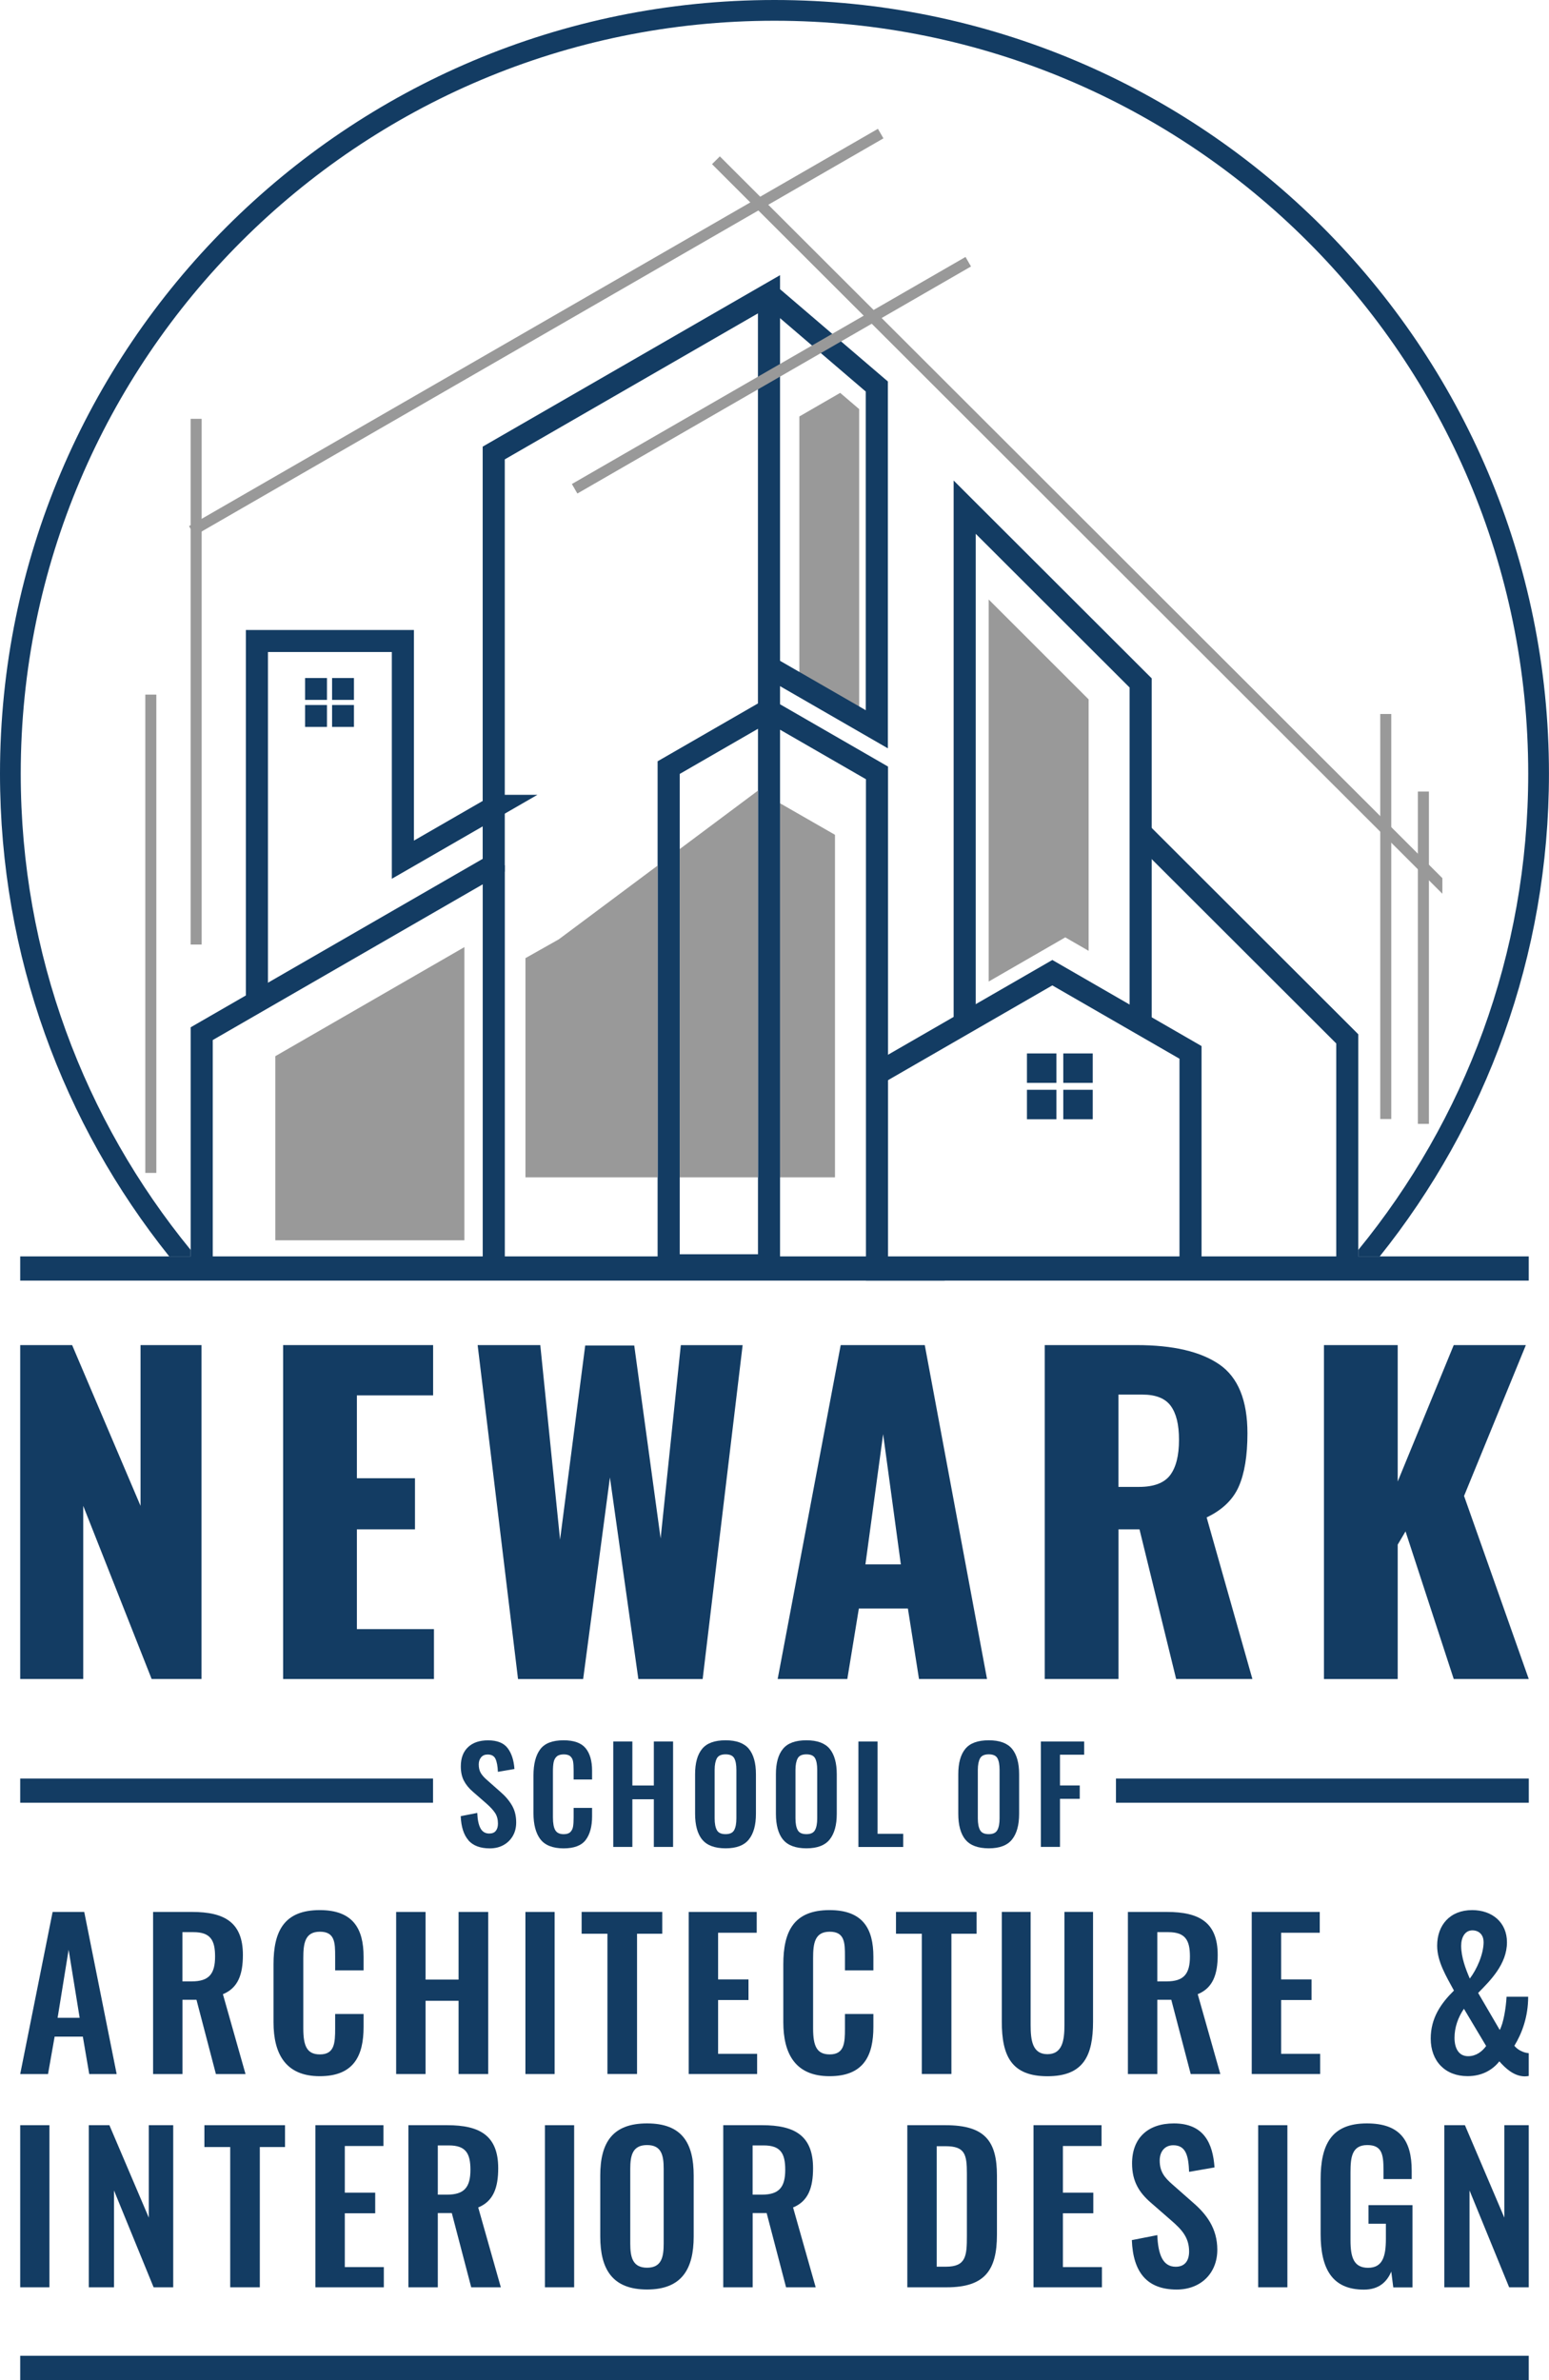 <?xml version="1.0" encoding="UTF-8"?><svg id="Layer_1" xmlns="http://www.w3.org/2000/svg" viewBox="0 0 354.13 543.94"><defs><style>.cls-1,.cls-2{fill-rule:evenodd;}.cls-1,.cls-3{fill:#999;}.cls-2,.cls-4{fill:#133c63;}</style></defs><path class="cls-4" d="M4.62,307.42h11.87l15.64,36.74v-36.74h13.94v76.31h-11.4l-15.64-39.57v39.57H4.62v-76.31Z"/><path class="cls-4" d="M64.73,307.42h34.29v11.49h-17.43v18.94h13.28v11.68h-13.28v22.8h17.62v11.4h-34.48v-76.31Z"/><path class="cls-4" d="M109.2,307.42h14.32l4.52,44.47,5.75-44.37h11.21l6.03,44.09,4.62-44.18h14.13l-9.14,76.31h-14.7l-6.5-46.07-6.12,46.07h-14.89l-9.23-76.31Z"/><path class="cls-4" d="M192.2,307.42h19.22l14.23,76.31h-15.55l-2.54-16.11h-11.21l-2.64,16.11h-15.92l14.41-76.31ZM205.95,357.54l-4.05-29.77-4.05,29.77h8.1Z"/><path class="cls-4" d="M238.83,307.42h21.01c8.35,0,14.67,1.48,18.94,4.43,4.27,2.95,6.41,8.2,6.41,15.73,0,5.09-.66,9.14-1.98,12.15s-3.77,5.37-7.35,7.07l10.46,36.93h-17.43l-8.38-34.2h-4.8v34.2h-16.86v-76.31ZM260.4,339.83c3.39,0,5.76-.9,7.11-2.68,1.35-1.79,2.03-4.48,2.03-8.06s-.63-6.04-1.88-7.77c-1.26-1.73-3.42-2.59-6.5-2.59h-5.46v21.1h4.71Z"/><path class="cls-4" d="M302.68,307.42h16.86v31.18l12.81-31.18h16.49l-14.13,34.48,14.79,41.83h-17.15l-11.02-33.73-1.79,3.02v30.71h-16.86v-76.31Z"/><polygon class="cls-1" points="196.42 162.79 196.42 93.5 192.08 89.79 182.75 95.18 182.75 154.9 196.42 162.79"/><path class="cls-4" d="M173.29,286.66v-120.1l-17.89,10.32v109.78h17.89ZM43.59,289.67v-54.88l1.26-.73,65.5-37.77v-94.21l1.26-.73,62.93-36.28,3.79-2.18v98.07l23.43,13.51,1.26.73v112.44h12.96v5.04h-18.01v-114.59l-19.64-11.32v124.93h-27.99v-117.71l1.27-.73,21.67-12.49v-89.15l-57.88,33.37v94.21l-1.26.73-65.5,37.77v51.98h-5.05Z"/><path class="cls-4" d="M4.62,287.15h344.88v5.53H4.62v-5.53ZM56.21,228.97v-84.99h38.42v48.14l17.57-10.13.69,1.2v-1.54h9.98l-8.15,4.7-21.35,12.31-3.79,2.18v-51.82h-28.32v79.95h-5.05Z"/><rect class="cls-4" x="110.36" y="197.75" width="5.05" height="91.92"/><polygon class="cls-4" points="177.07 150.3 197.93 162.32 197.93 89.49 174.18 69.16 177.45 65.34 202.09 86.42 202.98 87.18 202.98 88.33 202.98 166.68 202.98 171.03 199.2 168.85 174.57 154.65 177.07 150.3"/><polygon class="cls-4" points="199.24 243.24 239.32 220.13 240.58 219.4 241.85 220.13 273.44 238.35 274.7 239.08 274.7 240.52 274.7 289.24 269.65 289.24 269.65 241.97 240.58 225.21 201.77 247.59 199.24 243.24"/><polygon class="cls-4" points="218.02 233.86 218.02 115.91 218.02 109.82 222.33 114.13 262.56 154.3 263.3 155.04 263.3 156.08 263.3 233.68 263.3 234.34 262.95 234.93 262.84 235.13 260.31 233.68 258.25 233.68 258.25 157.13 223.07 122 223.07 233.86 218.02 233.86"/><polygon class="cls-4" points="262.56 188.48 309.8 235.65 310.53 236.39 310.53 237.44 310.53 290.16 305.49 290.16 305.49 238.48 258.99 192.05 262.56 188.48"/><polygon class="cls-3" points="43.22 120.24 200.71 29.44 201.97 31.62 44.48 122.41 43.22 120.24"/><polygon class="cls-3" points="164.57 35.74 329.75 200.7 329.75 204.26 162.78 37.52 164.57 35.74"/><rect class="cls-3" x="324.15" y="180.91" width="2.53" height="75.95"/><rect class="cls-3" x="315.55" y="163.18" width="2.52" height="92.57"/><rect class="cls-3" x="43.58" y="95.72" width="2.52" height="120.15"/><rect class="cls-3" x="33.22" y="158.75" width="2.52" height="109.32"/><rect class="cls-3" x="124.43" y="84.52" width="103.88" height="2.51" transform="translate(-19.27 99.56) rotate(-29.97)"/><polygon class="cls-1" points="106.17 283.46 106.17 216.46 62.94 241.39 62.94 283.46 63.58 283.46 106.17 283.46"/><polygon class="cls-1" points="226.03 137.01 226.03 224.33 242.28 214.96 243.54 214.23 244.8 214.96 248.88 217.31 248.88 159.84 226.03 137.01"/><path class="cls-1" d="M178.34,183.59v85.49h12.55v-78.29l-12.55-7.2ZM155.4,194.05v75.03h17.89v-88.39l-17.89,13.36ZM127.77,214.67l-7.64,4.31v50.1h30.22v-71.26l-22.58,16.85Z"/><path class="cls-2" d="M43.59,285.67c-24.28-29.66-38.85-67.55-38.85-108.85C4.75,81.78,81.9,4.74,177.06,4.74s172.32,77.04,172.32,172.08c0,41.29-14.57,79.19-38.85,108.85v1.48h4.9c24.21-30.24,38.69-68.6,38.69-110.33C354.13,79.16,274.85,0,177.06,0S0,79.16,0,176.82c0,41.73,14.48,80.09,38.69,110.33h4.9v-1.48Z"/><path class="cls-4" d="M12.03,436.97h7.23l7.41,37.05h-6.27l-1.46-8.55h-6.45l-1.51,8.55h-6.36l7.41-37.05ZM18.21,461.16l-2.52-15.55-2.52,15.55h5.03Z"/><path class="cls-4" d="M34.99,436.97h8.92c7.41,0,11.62,2.38,11.62,9.83,0,4.44-1.1,7.55-4.57,8.97l5.17,18.25h-6.77l-4.44-16.97h-3.2v16.97h-6.72v-37.05ZM43.86,452.84c3.89,0,5.31-1.69,5.31-5.67,0-3.75-1.05-5.58-4.94-5.58h-2.52v11.25h2.15Z"/><path class="cls-4" d="M62.53,462.17v-13.22c0-7.59,2.42-12.4,10.57-12.4,7.59,0,10.02,4.21,10.02,10.66v3.11h-6.5v-3.2c0-3.11-.05-5.63-3.48-5.63s-3.8,2.65-3.8,6.04v16.05c0,4.02.82,5.95,3.8,5.95,3.34,0,3.48-2.61,3.48-5.9v-3.34h6.5v2.97c0,6.54-2.2,11.25-10.02,11.25s-10.57-5.12-10.57-12.35Z"/><path class="cls-4" d="M90.57,436.97h6.72v15.46h7.55v-15.46h6.77v37.05h-6.77v-16.74h-7.55v16.74h-6.72v-37.05Z"/><path class="cls-4" d="M120.12,436.97h6.68v37.05h-6.68v-37.05Z"/><path class="cls-4" d="M138.87,441.95h-5.9v-4.99h18.43v4.99h-5.76v32.06h-6.77v-32.06Z"/><path class="cls-4" d="M157.45,436.97h15.55v4.76h-8.83v10.66h6.95v4.71h-6.95v12.3h8.92v4.62h-15.64v-37.05Z"/><path class="cls-4" d="M179.08,462.17v-13.22c0-7.59,2.42-12.4,10.57-12.4,7.59,0,10.02,4.21,10.02,10.66v3.11h-6.5v-3.2c0-3.11-.05-5.63-3.48-5.63s-3.8,2.65-3.8,6.04v16.05c0,4.02.82,5.95,3.8,5.95,3.34,0,3.48-2.61,3.48-5.9v-3.34h6.5v2.97c0,6.54-2.2,11.25-10.02,11.25s-10.57-5.12-10.57-12.35Z"/><path class="cls-4" d="M210.74,441.95h-5.9v-4.99h18.43v4.99h-5.76v32.06h-6.77v-32.06Z"/><path class="cls-4" d="M229.03,462.03v-25.07h6.59v25.84c0,3.52.41,6.68,3.84,6.68s3.89-3.16,3.89-6.68v-25.84h6.54v25.07c0,7.78-2.15,12.49-10.43,12.49s-10.43-4.71-10.43-12.49Z"/><path class="cls-4" d="M257.85,436.97h8.92c7.41,0,11.62,2.38,11.62,9.83,0,4.44-1.1,7.55-4.57,8.97l5.17,18.25h-6.77l-4.44-16.97h-3.2v16.97h-6.72v-37.05ZM266.73,452.84c3.89,0,5.31-1.69,5.31-5.67,0-3.75-1.05-5.58-4.94-5.58h-2.52v11.25h2.15Z"/><path class="cls-4" d="M286.17,436.97h15.55v4.76h-8.83v10.66h6.95v4.71h-6.95v12.3h8.92v4.62h-15.64v-37.05Z"/><path class="cls-4" d="M327.09,465.92c0-4.71,2.33-8.05,5.31-10.98-1.78-3.29-3.84-6.63-3.84-10.25,0-4.71,2.93-8.14,8-8.14,4.62,0,7.96,2.84,7.96,7.36,0,4.99-3.8,8.74-6.59,11.57l4.94,8.46c.87-1.6,1.42-5.08,1.56-7.59h4.94c0,4.57-1.42,8.37-3.16,11.21.69.87,2.01,1.6,3.29,1.69v5.21c-.28.05-.64.09-.96.09-2.47-.05-4.39-1.88-5.76-3.43-1.6,2.01-4.02,3.38-7.27,3.38-5.12,0-8.42-3.43-8.42-8.6ZM339.76,467.61l-5.08-8.51c-1.37,2.01-2.15,4.3-2.15,6.63s.91,4.21,3.11,4.21c1.78,0,3.16-1.01,4.12-2.33ZM339.17,443.83c0-1.69-1.1-2.65-2.56-2.65-1.69,0-2.56,1.6-2.56,3.52,0,2.65,1.05,5.35,1.97,7.5,1.55-2.01,3.16-5.53,3.16-8.37Z"/><path class="cls-4" d="M4.62,485.71h6.68v37.05h-6.68v-37.05Z"/><path class="cls-4" d="M20.3,485.71h4.71l9.01,21.13v-21.13h5.58v37.05h-4.48l-9.06-22.14v22.14h-5.76v-37.05Z"/><path class="cls-4" d="M52.63,490.7h-5.9v-4.99h18.43v4.99h-5.76v32.06h-6.77v-32.06Z"/><path class="cls-4" d="M72.11,485.71h15.55v4.76h-8.83v10.66h6.95v4.71h-6.95v12.3h8.92v4.62h-15.64v-37.05Z"/><path class="cls-4" d="M93.36,485.71h8.92c7.41,0,11.62,2.38,11.62,9.83,0,4.44-1.1,7.55-4.57,8.97l5.17,18.25h-6.77l-4.44-16.97h-3.2v16.97h-6.72v-37.05ZM102.24,501.58c3.89,0,5.31-1.69,5.31-5.67,0-3.75-1.05-5.58-4.94-5.58h-2.52v11.25h2.15Z"/><path class="cls-4" d="M124.58,485.71h6.68v37.05h-6.68v-37.05Z"/><path class="cls-4" d="M137.23,511.14v-13.9c0-7.5,2.74-11.94,10.7-11.94s10.66,4.44,10.66,11.94v13.9c0,7.46-2.74,12.12-10.66,12.12s-10.7-4.62-10.7-12.12ZM151.73,512.75v-17.06c0-3.11-.5-5.44-3.8-5.44s-3.84,2.33-3.84,5.44v17.06c0,3.06.5,5.53,3.84,5.53s3.8-2.47,3.8-5.53Z"/><path class="cls-4" d="M165.34,485.71h8.92c7.41,0,11.62,2.38,11.62,9.83,0,4.44-1.1,7.55-4.57,8.97l5.17,18.25h-6.77l-4.44-16.97h-3.2v16.97h-6.72v-37.05ZM174.21,501.58c3.89,0,5.31-1.69,5.31-5.67,0-3.75-1.05-5.58-4.94-5.58h-2.52v11.25h2.15Z"/><path class="cls-4" d="M207.42,485.71h8.74c9.01,0,11.76,3.61,11.76,11.53v13.49c0,8.14-2.79,12.03-11.48,12.03h-9.01v-37.05ZM216.25,518.05c4.62,0,4.8-2.47,4.8-7.09v-14.18c0-4.44-.46-6.27-4.89-6.27h-2.01v27.54h2.1Z"/><path class="cls-4" d="M236.28,485.71h15.55v4.76h-8.83v10.66h6.95v4.71h-6.95v12.3h8.92v4.62h-15.64v-37.05Z"/><path class="cls-4" d="M258.77,511.97l5.81-1.14c.18,4.39,1.23,7.23,4.21,7.23,2.15,0,3.06-1.46,3.06-3.48,0-3.2-1.65-4.99-4.07-7.09l-4.67-4.07c-2.65-2.29-4.3-4.85-4.3-8.97,0-5.85,3.66-9.15,9.56-9.15,6.95,0,8.92,4.67,9.29,10.06l-5.81,1.01c-.14-3.48-.64-6.08-3.61-6.08-2.01,0-3.11,1.51-3.11,3.48,0,2.52,1.05,3.89,3.02,5.58l4.62,4.07c3.02,2.61,5.53,5.85,5.53,10.75,0,5.35-3.75,9.1-9.29,9.1-6.77,0-9.97-3.93-10.25-11.3Z"/><path class="cls-4" d="M287.64,485.71h6.68v37.05h-6.68v-37.05Z"/><path class="cls-4" d="M301.92,510.55v-12.44c0-7.96,2.43-12.81,10.57-12.81,7.59,0,10.25,3.93,10.25,10.8v1.92h-6.45v-2.1c0-3.57-.37-5.67-3.7-5.67-3.57,0-3.84,2.88-3.84,6.27v15.51c0,3.84.73,6.27,4.02,6.27s4.07-2.56,4.07-6.59v-3.48h-3.98v-4.25h10.06v18.8h-4.39l-.46-3.61c-1.01,2.38-2.84,4.12-6.27,4.12-7.32,0-9.88-4.89-9.88-12.72Z"/><path class="cls-4" d="M330.2,485.71h4.71l9.01,21.13v-21.13h5.58v37.05h-4.48l-9.06-22.14v22.14h-5.76v-37.05Z"/><path class="cls-4" d="M4.62,538.41h344.88v5.53H4.62v-5.53Z"/><path class="cls-4" d="M107.1,420.59c-1.08-1.23-1.67-3.06-1.77-5.51l3.78-.74c.06,1.53.3,2.69.73,3.5.43.8,1.1,1.21,2.01,1.21.67,0,1.18-.2,1.5-.61.33-.41.49-.96.49-1.65,0-.95-.21-1.76-.64-2.42s-1.1-1.39-2.01-2.19l-3.04-2.65c-.93-.79-1.63-1.65-2.1-2.56s-.7-2-.7-3.27c0-1.89.55-3.35,1.65-4.39,1.1-1.04,2.62-1.56,4.57-1.56,2.08,0,3.58.59,4.48,1.77s1.42,2.77,1.56,4.78l-3.78.65c-.06-1.31-.24-2.3-.55-2.96-.31-.67-.91-1-1.8-1-.63,0-1.13.21-1.49.64-.36.43-.54.97-.54,1.62,0,.77.15,1.42.46,1.95.31.53.81,1.09,1.5,1.68l3,2.65c1.13.97,2.01,2.01,2.65,3.12s.95,2.4.95,3.87c0,1.15-.25,2.17-.76,3.06s-1.21,1.59-2.13,2.1c-.91.51-1.96.76-3.15.76-2.18,0-3.81-.62-4.9-1.85Z"/><path class="cls-4" d="M123.52,420.34c-1.04-1.4-1.56-3.38-1.56-5.94v-8.6c0-2.64.52-4.64,1.55-6.01,1.03-1.37,2.81-2.05,5.33-2.05,2.36,0,4.04.6,5.03,1.79.99,1.19,1.49,2.91,1.49,5.15v2.02h-4.22v-2.08c0-.85-.04-1.52-.12-2.01-.08-.49-.28-.88-.61-1.19-.33-.31-.84-.46-1.53-.46s-1.25.16-1.61.49c-.36.33-.59.76-.7,1.31-.11.55-.16,1.25-.16,2.13v10.44c0,1.37.18,2.36.54,2.96.36.61,1,.91,1.93.91.67,0,1.18-.16,1.5-.48.33-.32.54-.74.63-1.26s.13-1.22.13-2.1v-2.17h4.22v1.93c0,2.32-.49,4.12-1.46,5.4s-2.66,1.92-5.06,1.92-4.27-.7-5.31-2.1Z"/><path class="cls-4" d="M140.2,398.01h4.37v10.06h4.91v-10.06h4.4v24.1h-4.4v-10.89h-4.91v10.89h-4.37v-24.1Z"/><path class="cls-4" d="M160.52,420.43c-1.07-1.34-1.61-3.3-1.61-5.88v-9.05c0-2.56.53-4.49,1.61-5.8,1.07-1.31,2.86-1.96,5.36-1.96s4.25.66,5.33,1.96c1.07,1.31,1.61,3.24,1.61,5.8v9.05c0,2.56-.54,4.51-1.62,5.86-1.08,1.35-2.85,2.02-5.31,2.02s-4.29-.67-5.36-2.01ZM167.84,418.27c.34-.61.51-1.51.51-2.68v-11.1c0-1.17-.16-2.05-.49-2.65s-.99-.89-1.98-.89-1.66.3-1.99.91-.51,1.48-.51,2.63v11.1c0,1.17.17,2.06.51,2.68.34.62,1,.92,1.99.92s1.63-.31,1.96-.92Z"/><path class="cls-4" d="M179,420.43c-1.07-1.34-1.61-3.3-1.61-5.88v-9.05c0-2.56.53-4.49,1.61-5.8,1.07-1.31,2.86-1.96,5.36-1.96s4.25.66,5.33,1.96c1.07,1.31,1.61,3.24,1.61,5.8v9.05c0,2.56-.54,4.51-1.62,5.86-1.08,1.35-2.85,2.02-5.31,2.02s-4.29-.67-5.36-2.01ZM186.32,418.27c.34-.61.51-1.51.51-2.68v-11.1c0-1.17-.16-2.05-.49-2.65s-.99-.89-1.98-.89-1.66.3-1.99.91-.51,1.48-.51,2.63v11.1c0,1.17.17,2.06.51,2.68.34.62,1,.92,1.99.92s1.63-.31,1.96-.92Z"/><path class="cls-4" d="M196.26,398.01h4.37v21.1h5.86v3.01h-10.24v-24.1Z"/><path class="cls-4" d="M220.69,420.43c-1.07-1.34-1.61-3.3-1.61-5.88v-9.05c0-2.56.53-4.49,1.61-5.8,1.07-1.31,2.86-1.96,5.36-1.96s4.25.66,5.33,1.96c1.07,1.31,1.61,3.24,1.61,5.8v9.05c0,2.56-.54,4.51-1.62,5.86-1.08,1.35-2.85,2.02-5.31,2.02s-4.29-.67-5.36-2.01ZM228.01,418.27c.34-.61.51-1.51.51-2.68v-11.1c0-1.17-.16-2.05-.49-2.65s-.99-.89-1.98-.89-1.66.3-1.99.91-.51,1.48-.51,2.63v11.1c0,1.17.17,2.06.51,2.68.34.62,1,.92,1.99.92s1.63-.31,1.96-.92Z"/><path class="cls-4" d="M237.95,398.01h9.91v3.03h-5.53v7.02h4.52v3.06h-4.52v10.98h-4.37v-24.1Z"/><path class="cls-4" d="M4.62,406.48h94.38v5.53H4.62v-5.53Z"/><path class="cls-4" d="M255.13,406.48h94.38v5.53h-94.38v-5.53Z"/><rect class="cls-4" x="69.75" y="154.96" width="5" height="5"/><rect class="cls-4" x="75.92" y="154.96" width="5" height="5"/><rect class="cls-4" x="69.75" y="161.13" width="5" height="5"/><rect class="cls-4" x="75.92" y="161.13" width="5" height="5"/><rect class="cls-4" x="234.78" y="240.76" width="6.73" height="6.73"/><rect class="cls-4" x="243.09" y="240.76" width="6.73" height="6.73"/><rect class="cls-4" x="234.78" y="249.07" width="6.73" height="6.73"/><rect class="cls-4" x="243.09" y="249.07" width="6.73" height="6.73"/></svg>